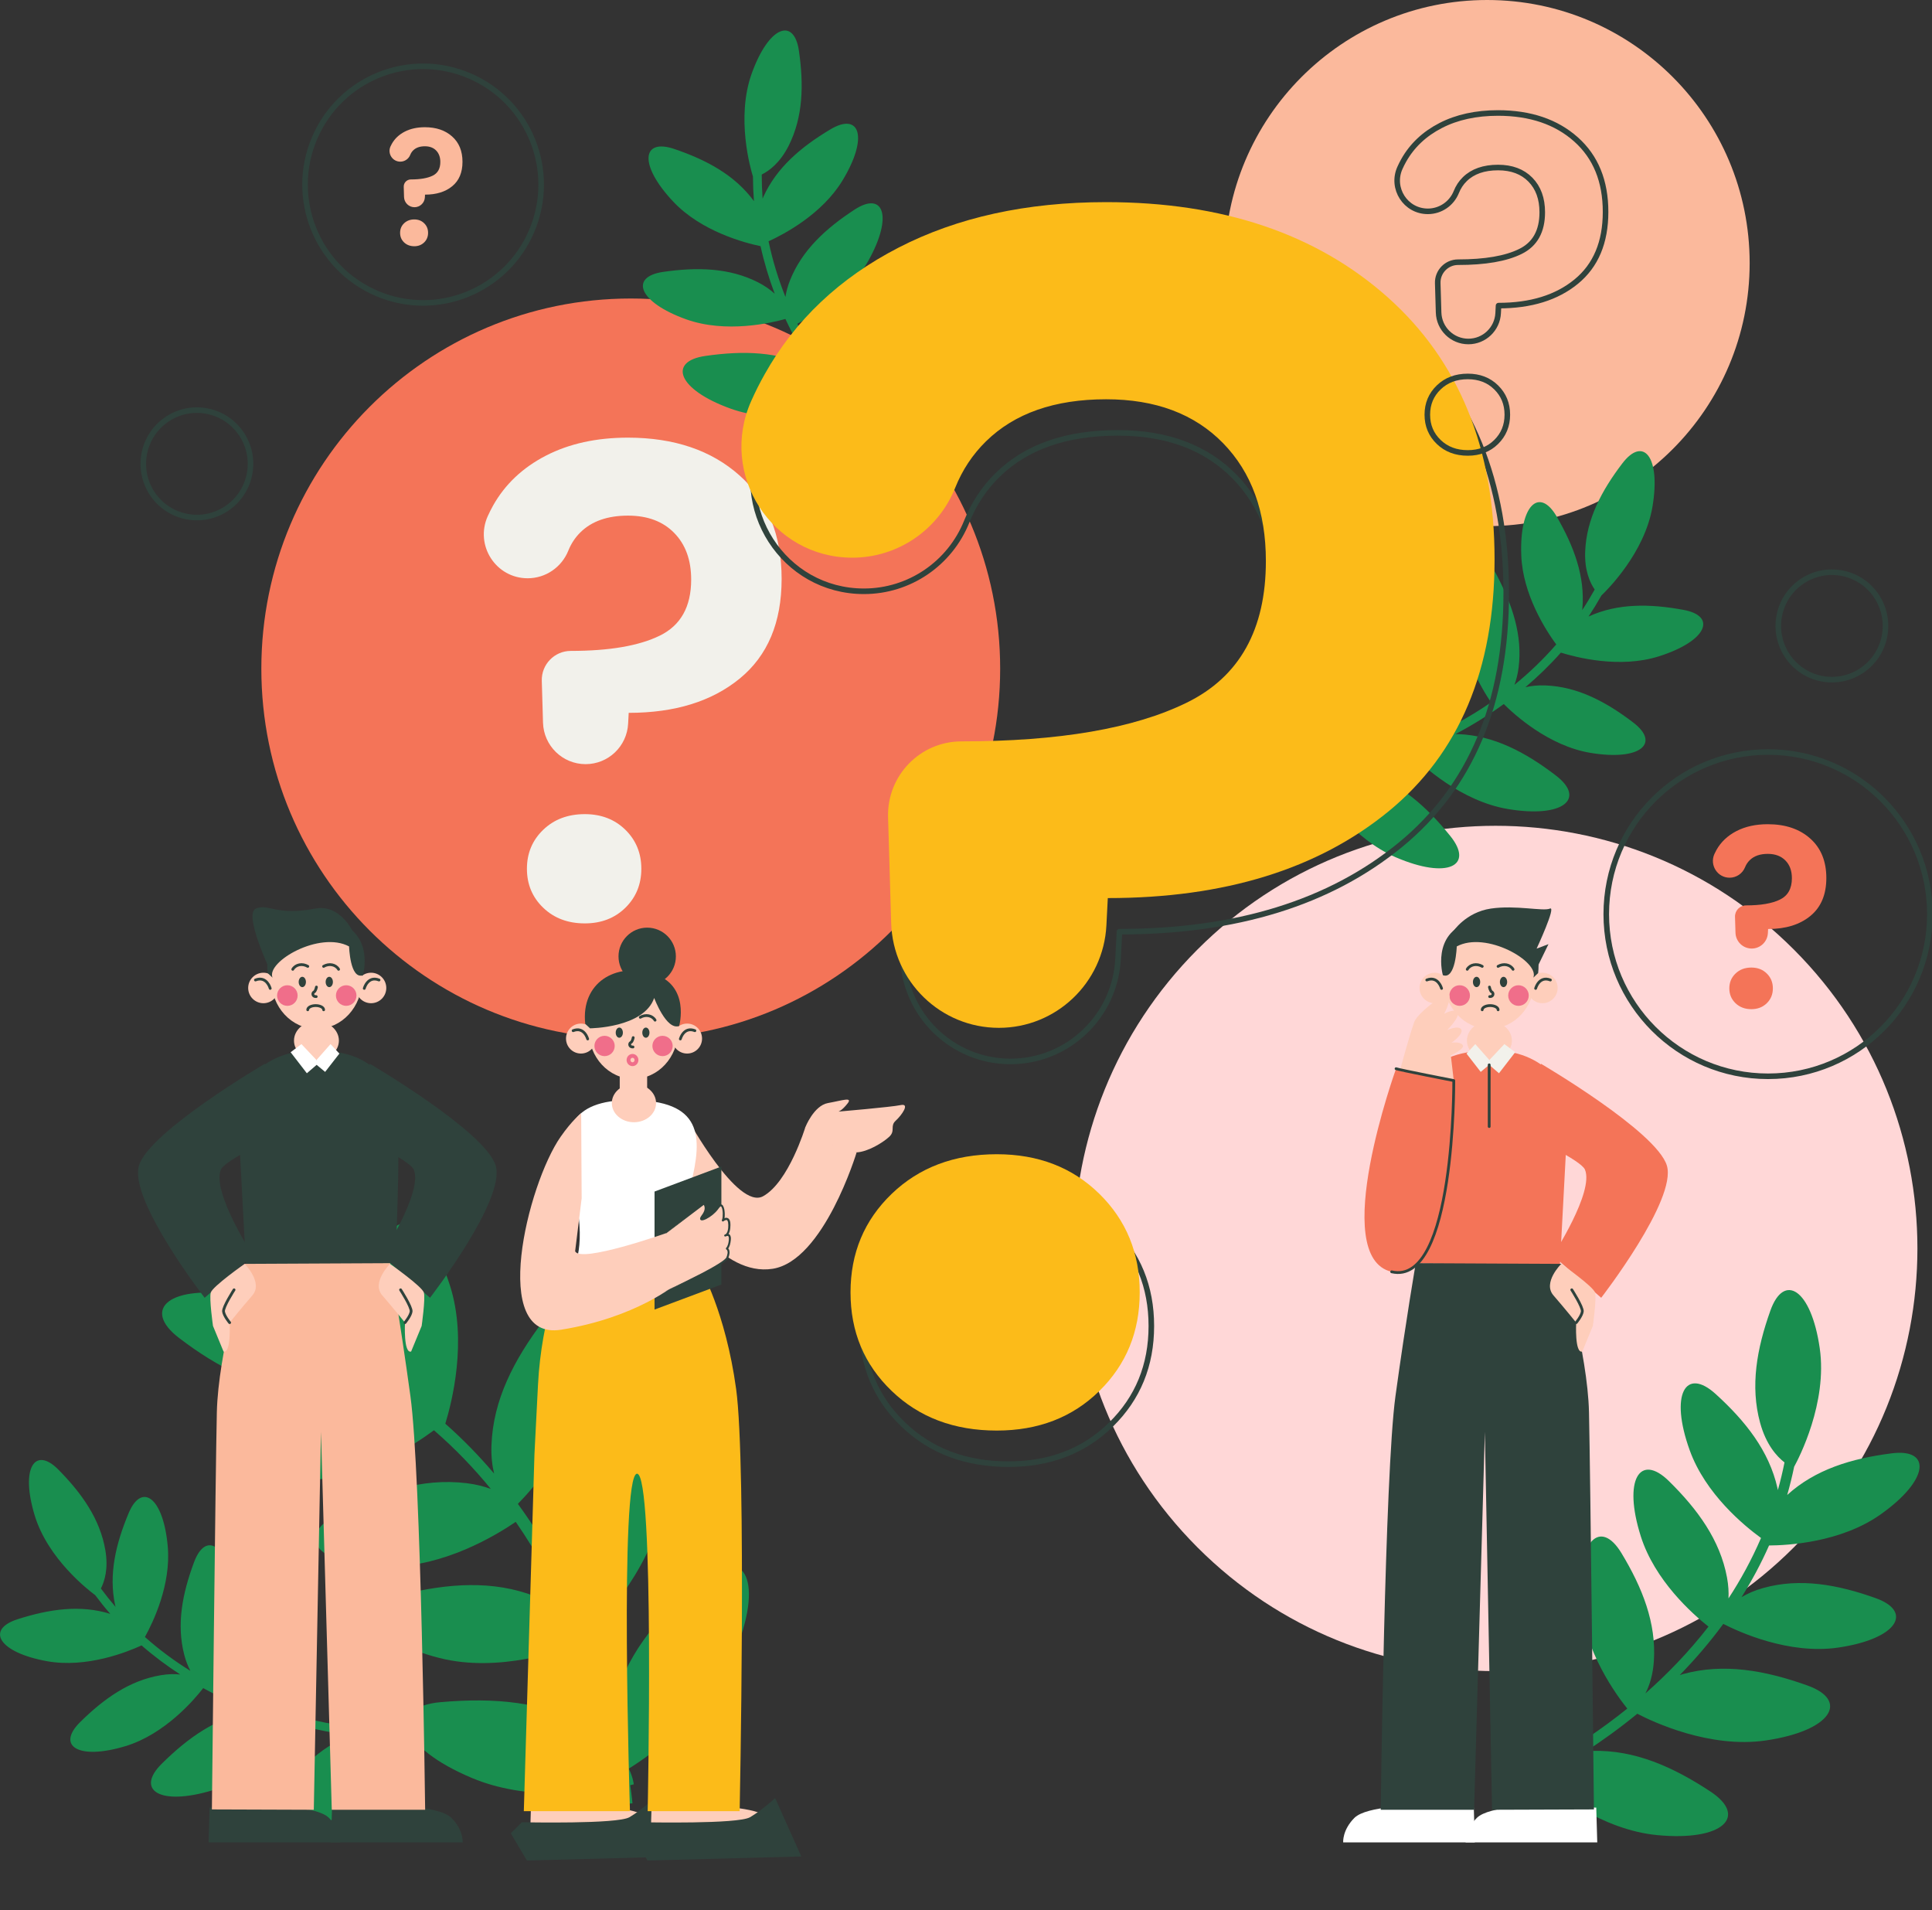 <svg width="347" height="343" viewBox="0 0 347 343" fill="none" xmlns="http://www.w3.org/2000/svg">
<rect x="0" y="0" width="347" height="343" fill="#333333" stroke="none"/>
<g clip-path="url(#clip0_362_13221)">
<path d="M113.287 186.549C149.931 186.549 179.636 156.788 179.636 120.076C179.636 83.364 149.931 53.603 113.287 53.603C76.644 53.603 46.939 83.364 46.939 120.076C46.939 156.788 76.644 186.549 113.287 186.549Z" fill="#F47458"/>
<path d="M267.099 94.478C293.139 94.478 314.25 73.328 314.25 47.239C314.25 21.15 293.139 0 267.099 0C241.058 0 219.948 21.15 219.948 47.239C219.948 73.328 241.058 94.478 267.099 94.478Z" fill="#FBB99C"/>
<path d="M322.194 277.849C351.778 248.21 351.778 200.155 322.194 170.516C292.61 140.876 244.645 140.876 215.061 170.516C185.477 200.155 185.477 248.21 215.061 277.849C244.645 307.489 292.61 307.489 322.194 277.849Z" fill="#FFD7D7"/>
<path d="M317.555 193.267C333.605 193.267 346.615 180.232 346.615 164.152C346.615 148.073 333.605 135.038 317.555 135.038C301.506 135.038 288.495 148.073 288.495 164.152C288.495 180.232 301.506 193.267 317.555 193.267Z" stroke="#2F423C" stroke-miterlimit="10" stroke-linecap="round" stroke-linejoin="round"/>
<path d="M95.484 41.505C100.09 30.72 95.098 18.236 84.333 13.622C73.568 9.007 61.107 14.009 56.501 24.794C51.895 35.579 56.888 48.063 67.653 52.678C78.417 57.292 90.878 52.29 95.484 41.505Z" stroke="#2F423C" stroke-miterlimit="10" stroke-linecap="round" stroke-linejoin="round"/>
<path d="M338.467 114.258C339.493 109.031 336.096 103.961 330.879 102.933C325.662 101.905 320.602 105.309 319.576 110.535C318.55 115.761 321.947 120.831 327.163 121.859C332.38 122.887 337.441 119.484 338.467 114.258Z" stroke="#2F423C" stroke-miterlimit="10" stroke-linecap="round" stroke-linejoin="round"/>
<path d="M44.783 85.288C45.884 80.078 42.561 74.959 37.36 73.855C32.159 72.751 27.049 76.081 25.948 81.292C24.846 86.503 28.169 91.622 33.371 92.725C38.572 93.829 43.681 90.499 44.783 85.288Z" stroke="#2F423C" stroke-miterlimit="10" stroke-linecap="round" stroke-linejoin="round"/>
<path d="M277.581 289.389C280.675 296.855 282.387 304.233 280.754 311.644C280.408 313.225 279.921 314.539 279.372 315.656C283.023 313.548 287.538 310.613 292.272 306.806C290.506 304.619 284.405 296.461 283.879 287.273C283.266 276.527 287.467 272.673 291.228 278.895C294.989 285.118 297.502 291.442 297.046 298.263C296.881 300.78 296.253 302.684 295.523 304.084C299.386 300.678 303.281 296.689 306.853 292.087C303.901 289.751 297.219 283.788 294.706 275.898C291.448 265.64 294.565 260.865 299.747 265.954C304.93 271.052 308.934 276.551 310.183 283.269C310.442 284.677 310.504 285.92 310.449 287.021C312.632 283.686 314.611 280.075 316.291 276.173C313.26 273.971 306.319 268.267 303.493 260.448C299.834 250.324 302.762 245.431 308.141 250.316C313.52 255.201 317.736 260.542 319.244 267.205C319.275 267.331 319.291 267.449 319.314 267.575C319.77 265.955 320.17 264.303 320.508 262.603C319.126 261.533 317.202 259.417 316.126 255.484C314.328 248.892 315.53 242.197 317.972 235.346C320.414 228.494 325.297 231.436 326.836 242.087C328.258 251.928 323.052 261.903 322.243 263.374C321.882 265.105 321.466 266.804 320.995 268.448C326.036 263.862 332.529 261.895 339.729 260.975C346.93 260.047 346.537 265.742 337.758 271.949C330.637 276.984 321.089 277.503 317.736 277.518C316.276 280.815 314.611 283.898 312.789 286.801C313.842 286.164 315.153 285.574 316.762 285.133C323.334 283.324 330.024 284.528 336.863 286.966C343.702 289.413 340.774 294.306 330.142 295.855C321.23 297.153 312.208 292.984 309.515 291.6C307.042 294.959 304.396 298.027 301.687 300.796C301.875 300.733 302.056 300.67 302.26 300.615C309.57 298.601 317.006 299.938 324.607 302.652C332.207 305.366 328.956 310.81 317.131 312.533C307.073 313.996 296.897 309.205 294.07 307.734C290.851 310.377 287.71 312.611 284.852 314.476C285.221 314.444 285.598 314.413 285.999 314.405C293.576 314.193 300.478 317.261 307.222 321.713C313.959 326.166 309.507 330.673 297.619 329.525C287.781 328.573 279.23 321.847 276.561 319.55C275.422 320.604 274.527 320.974 274.527 320.974C274.527 320.974 274.417 320.801 274.236 320.502C272.713 321.233 271.802 321.619 271.732 321.642L271.041 319.912C271.104 319.888 271.928 319.55 273.318 318.881C271.237 314.995 267.272 306.255 268.104 297.374C269.227 285.456 274.488 281.924 277.581 289.389Z" fill="#198E4F"/>
<path d="M79.1 305.657C88.68 304.808 97.662 305.492 105.491 310.007C107.163 310.967 108.482 311.998 109.55 313.012C108.459 308.096 106.747 301.905 104.117 295.155C101.007 296.39 89.559 300.418 78.951 297.728C66.537 294.581 63.663 288.421 72.073 286.36C80.482 284.307 88.554 283.709 96.131 286.659C98.927 287.753 100.858 289.145 102.193 290.475C99.712 284.85 96.579 278.989 92.629 273.278C88.923 275.803 79.76 281.286 69.906 281.318C57.099 281.357 52.789 276.102 60.428 272.02C68.061 267.937 75.74 265.349 83.804 266.332C85.492 266.536 86.929 266.914 88.154 267.362C85.146 263.681 81.762 260.133 77.938 256.829C74.358 259.488 65.391 265.364 55.513 265.781C42.722 266.324 38.208 261.242 45.675 256.861C53.142 252.479 60.711 249.592 68.814 250.253C68.964 250.268 69.105 250.284 69.254 250.3C67.582 249.206 65.846 248.152 64.04 247.161C62.329 248.349 59.243 249.788 54.398 249.608C46.279 249.301 39.103 245.533 32.209 240.293C25.307 235.054 30.395 230.547 43.029 232.608C54.697 234.512 64.158 244.006 65.54 245.454C67.377 246.484 69.152 247.562 70.856 248.687C67.456 241.308 67.55 233.206 69.073 224.678C70.597 216.143 76.918 218.629 80.82 230.854C83.984 240.765 81.158 251.826 79.98 255.649C83.199 258.489 86.104 261.494 88.743 264.601C88.397 263.17 88.193 261.478 88.272 259.48C88.57 251.346 92.331 244.156 97.545 237.241C102.766 230.326 107.273 235.416 105.224 248.074C103.504 258.686 95.55 267.473 93.014 270.045C95.943 274.065 98.479 278.179 100.646 282.254C100.646 282.018 100.638 281.79 100.646 281.538C100.976 272.492 105.153 264.507 110.956 256.813C116.758 249.128 121.768 254.784 119.491 268.857C117.551 280.83 108.474 290.711 105.797 293.409C107.642 298.019 109.055 302.393 110.147 306.318C110.241 305.885 110.351 305.445 110.477 304.988C112.95 296.28 118.902 289.515 126.361 283.434C133.82 277.353 137.346 284.04 131.795 297.169C127.201 308.033 116.499 315.372 112.942 317.583C113.727 319.259 113.829 320.407 113.829 320.407C113.829 320.407 113.594 320.47 113.193 320.564C113.484 322.555 113.586 323.743 113.594 323.821L111.38 323.986C111.372 323.908 111.285 322.846 111.026 321.021C105.875 321.996 94.537 323.388 84.762 319.266C71.649 313.768 69.521 306.515 79.1 305.657Z" fill="#198E4F"/>
<path d="M59.667 290.31C59.957 296.996 61.245 303.124 65.061 308.104C65.878 309.166 66.702 309.984 67.495 310.629C64.017 310.33 59.612 309.709 54.736 308.513C55.301 306.255 57.021 297.995 54.21 290.923C50.912 282.647 46.421 281.231 45.777 287.218C45.133 293.204 45.463 298.829 48.179 303.777C49.184 305.61 50.323 306.814 51.352 307.608C47.261 306.412 42.95 304.784 38.671 302.581C40.069 299.797 42.997 292.976 42.118 286.18C40.979 277.345 36.975 274.859 34.863 280.492C32.758 286.132 31.675 291.655 33.088 297.13C33.386 298.278 33.771 299.23 34.195 300.033C31.392 298.294 28.644 296.28 26.029 293.952C27.529 291.238 30.748 284.528 30.128 277.676C29.335 268.802 25.433 266.159 23.108 271.705C20.784 277.259 19.489 282.734 20.682 288.256C20.706 288.359 20.729 288.453 20.761 288.555C19.858 287.501 18.978 286.4 18.122 285.243C18.782 283.953 19.489 281.696 18.923 278.368C17.973 272.798 14.73 268.196 10.506 263.917C6.282 259.638 3.643 263.555 6.219 272.083C8.59 279.957 15.979 285.613 17.094 286.431C17.965 287.603 18.868 288.728 19.803 289.798C14.424 288.13 8.865 288.933 3.149 290.766C-2.575 292.599 -0.29 296.729 8.464 298.302C15.563 299.576 22.904 296.626 25.425 295.462C27.67 297.421 30.002 299.152 32.374 300.686C31.361 300.575 30.175 300.591 28.809 300.827C23.25 301.779 18.656 305.02 14.377 309.252C10.105 313.485 14.008 316.128 22.519 313.555C29.657 311.4 34.965 305.114 36.496 303.132C39.527 304.784 42.581 306.161 45.581 307.278C45.416 307.301 45.259 307.317 45.094 307.341C38.914 308.395 33.803 312.006 29.052 316.71C24.302 321.414 28.644 324.348 38.105 321.493C46.154 319.062 52.113 311.903 53.715 309.811C57.052 310.66 60.185 311.235 62.98 311.628C62.69 311.738 62.399 311.848 62.093 311.974C56.338 314.468 52.231 319.196 48.737 324.891C45.243 330.594 50.15 332.412 58.67 327.385C65.713 323.223 69.772 315.184 70.974 312.525C72.191 312.918 72.992 312.879 72.992 312.879C72.992 312.879 73.015 312.714 73.046 312.423C74.444 312.438 75.261 312.407 75.324 312.399L75.237 310.857C75.182 310.857 74.444 310.896 73.172 310.881C73.376 307.238 73.29 299.293 69.568 292.929C64.559 284.425 59.376 283.623 59.667 290.31Z" fill="#198E4F"/>
<path d="M167.953 60.833C164.129 66.512 161.467 72.349 161.585 78.776C161.608 80.145 161.789 81.325 162.056 82.34C159.378 79.972 156.12 76.778 152.83 72.813C154.667 71.295 161.106 65.545 163.084 58.008C165.401 49.19 162.558 45.28 158.389 49.811C154.22 54.35 151.071 59.173 150.309 64.915C150.027 67.031 150.231 68.723 150.592 70.005C147.954 66.528 145.386 62.555 143.203 58.134C146.046 56.695 152.602 52.864 156.01 46.736C160.438 38.767 158.656 34.275 153.497 37.634C148.339 40.993 144.091 44.887 141.924 50.252C141.468 51.377 141.209 52.4 141.068 53.32C139.819 50.181 138.775 46.846 138.037 43.329C140.918 42.008 147.648 38.444 151.307 32.426C156.041 24.638 154.439 20.076 149.147 23.23C143.863 26.385 139.466 30.106 137.087 35.384C137.04 35.486 137.008 35.581 136.969 35.675C136.867 34.259 136.812 32.812 136.812 31.341C138.139 30.68 140.094 29.256 141.649 26.172C144.248 21.004 144.373 15.238 143.494 9.141C142.614 3.044 138.068 4.657 134.998 13.247C132.171 21.177 134.81 30.342 135.234 31.695C135.242 33.197 135.304 34.668 135.414 36.116C131.999 31.459 126.934 28.729 121.116 26.754C115.29 24.772 114.662 29.563 120.912 36.202C125.976 41.583 133.82 43.628 136.6 44.203C137.259 47.184 138.123 50.032 139.144 52.746C138.374 52.038 137.393 51.33 136.129 50.685C130.97 48.073 125.215 47.947 119.129 48.82C113.036 49.693 114.646 54.256 123.22 57.332C130.405 59.912 138.594 57.969 141.068 57.277C142.56 60.486 144.24 63.476 146.03 66.229C145.881 66.15 145.74 66.064 145.583 65.985C139.851 63.082 133.451 62.941 126.683 63.916C119.915 64.892 121.705 69.958 131.229 73.38C139.332 76.29 148.59 74.025 151.181 73.285C153.411 76.023 155.641 78.407 157.706 80.436C157.4 80.35 157.093 80.263 156.764 80.184C150.506 78.729 144.256 80.114 137.911 82.678C131.567 85.235 134.511 89.734 144.57 90.789C152.9 91.662 161.129 87.516 163.728 86.053C164.498 87.115 165.173 87.579 165.173 87.579C165.173 87.579 165.291 87.453 165.495 87.241C166.634 88.106 167.332 88.578 167.379 88.61L168.243 87.288C168.196 87.257 167.568 86.832 166.524 86.045C168.903 83.166 173.661 76.582 174.462 69.069C175.545 58.968 171.777 55.153 167.953 60.833Z" fill="#198E4F"/>
<path d="M244.854 116.386C245.428 123.215 244.917 129.602 241.69 135.172C240.999 136.36 240.269 137.296 239.546 138.059C243.033 137.296 247.438 136.1 252.235 134.244C251.371 132.025 248.545 123.86 250.484 116.316C252.753 107.481 257.135 105.46 258.572 111.454C260.001 117.448 260.409 123.199 258.289 128.587C257.504 130.578 256.507 131.947 255.564 132.891C259.561 131.144 263.73 128.926 267.798 126.133C266.015 123.482 262.152 116.945 262.16 109.928C262.168 100.81 265.913 97.758 268.787 103.202C271.661 108.653 273.475 114.129 272.752 119.871C272.603 121.075 272.328 122.09 272.006 122.971C274.629 120.839 277.149 118.44 279.513 115.726C277.636 113.169 273.498 106.766 273.231 99.733C272.886 90.615 276.505 87.421 279.591 92.755C282.677 98.089 284.703 103.485 284.208 109.251C284.2 109.361 284.185 109.456 284.169 109.566C284.954 108.378 285.7 107.143 286.415 105.861C285.574 104.642 284.562 102.431 284.711 98.985C284.954 93.204 287.647 88.106 291.385 83.205C295.122 78.304 298.302 81.939 296.803 90.938C295.421 99.245 288.652 105.955 287.624 106.931C286.886 108.237 286.116 109.495 285.315 110.707C290.56 108.307 296.316 108.402 302.354 109.511C308.408 110.62 306.618 115.112 297.941 117.857C290.898 120.084 283.062 118.038 280.345 117.189C278.319 119.47 276.176 121.531 273.969 123.403C274.982 123.16 276.191 123.026 277.605 123.081C283.376 123.317 288.464 126.015 293.356 129.752C298.247 133.488 294.628 136.682 285.645 135.188C278.115 133.937 271.904 128.241 270.09 126.424C267.232 128.501 264.304 130.295 261.406 131.821C261.579 131.821 261.736 131.821 261.917 131.821C268.332 132.08 273.993 135.085 279.426 139.239C284.868 143.392 280.84 146.948 270.852 145.28C262.356 143.864 255.376 137.367 253.476 135.455C250.194 136.753 247.092 137.752 244.297 138.515C244.603 138.586 244.917 138.657 245.239 138.751C251.411 140.537 256.193 144.801 260.488 150.126C264.783 155.46 260.024 157.946 250.728 153.957C243.033 150.653 237.858 143.015 236.304 140.466C235.118 141.025 234.294 141.095 234.294 141.095C234.294 141.095 234.246 140.93 234.184 140.639C232.77 140.836 231.93 140.907 231.867 140.914L231.757 139.333C231.812 139.325 232.566 139.27 233.862 139.089C233.186 135.416 232.228 127.337 235.189 120.39C239.122 111.053 244.273 109.558 244.854 116.386Z" fill="#198E4F"/>
<path d="M267.468 191.213C268.85 191.213 269.965 190.089 269.965 188.712V184.33C269.965 182.946 268.85 181.829 267.468 181.829C266.086 181.829 264.971 182.954 264.971 184.33V188.712C264.971 190.096 266.094 191.213 267.468 191.213Z" fill="#FECEBB"/>
<path d="M267.468 184.755C271.965 184.755 275.611 180.814 275.611 175.952C275.611 171.091 271.965 167.149 267.468 167.149C262.971 167.149 259.326 171.091 259.326 175.952C259.326 180.814 262.971 184.755 267.468 184.755Z" fill="#FECEBB"/>
<path d="M279.764 177.408C279.764 178.918 278.539 180.145 277.032 180.145C275.524 180.145 274.299 178.918 274.299 177.408C274.299 175.897 275.524 174.67 277.032 174.67C278.539 174.678 279.764 175.897 279.764 177.408Z" fill="#FECEBB"/>
<path d="M275.807 177.486C275.807 177.486 276.427 175.181 278.461 175.976" stroke="#2F423C" stroke-width="0.5" stroke-miterlimit="10" stroke-linecap="round" stroke-linejoin="round"/>
<path d="M254.96 177.408C254.96 178.918 256.185 180.145 257.692 180.145C259.2 180.145 260.425 178.918 260.425 177.408C260.425 175.897 259.2 174.67 257.692 174.67C256.185 174.678 254.96 175.897 254.96 177.408Z" fill="#FECEBB"/>
<path d="M258.917 177.486C258.917 177.486 258.297 175.181 256.263 175.976" stroke="#2F423C" stroke-width="0.5" stroke-miterlimit="10" stroke-linecap="round" stroke-linejoin="round"/>
<path d="M270.884 178.768C270.884 179.791 271.708 180.617 272.729 180.617C273.75 180.617 274.574 179.791 274.574 178.768C274.574 177.745 273.75 176.919 272.729 176.919C271.716 176.912 270.884 177.745 270.884 178.768Z" fill="#F06E8A"/>
<path d="M260.323 178.768C260.323 179.791 261.147 180.617 262.168 180.617C263.189 180.617 264.013 179.791 264.013 178.768C264.013 177.745 263.189 176.919 262.168 176.919C261.147 176.912 260.323 177.745 260.323 178.768Z" fill="#F06E8A"/>
<path d="M267.515 177.242C267.515 177.242 267.641 177.974 267.963 178.139C268.285 178.304 268.245 179.004 267.554 178.957" stroke="#2F423C" stroke-width="0.5" stroke-miterlimit="10" stroke-linecap="round" stroke-linejoin="round"/>
<path d="M271.755 174.056C271.245 173.191 270.044 172.955 269.062 173.529" stroke="#2F423C" stroke-width="0.5" stroke-miterlimit="10" stroke-linecap="round" stroke-linejoin="round"/>
<path d="M263.526 174.056C264.037 173.191 265.238 172.955 266.22 173.529" stroke="#2F423C" stroke-width="0.5" stroke-miterlimit="10" stroke-linecap="round" stroke-linejoin="round"/>
<path d="M276.262 174.733L275.399 175.551C276.561 172.68 266.911 167.11 261.642 169.95C261.642 169.95 261.469 175.984 259.145 175.111C259.145 175.111 257.033 167.677 263.911 165.561C270.79 163.437 277.071 167.291 276.262 174.733Z" fill="#2F423C"/>
<path d="M268.018 188.625C279.026 188.625 281.743 197.586 281.743 197.586L280.165 227.313L253.295 226.826C253.295 226.826 252.911 216.528 252.809 210.628C252.565 195.957 254.827 188.625 268.018 188.625Z" fill="#F47458"/>
<path d="M286.698 324.592L286.878 330.838H263.236C263.236 330.838 263.055 328.635 265.254 326.433C267.452 324.23 276.435 324.23 276.435 324.23L286.698 324.592Z" fill="white"/>
<path d="M264.704 324.592L264.885 330.838H241.243C241.243 330.838 241.062 328.635 243.261 326.433C245.459 324.23 254.442 324.23 254.442 324.23L264.704 324.592Z" fill="white"/>
<path d="M280.408 226.952C280.408 226.952 285.151 242.952 285.394 253.588C285.638 264.224 286.281 324.914 286.281 324.914L267.979 324.977L266.691 257.104L264.759 324.977H247.988C247.988 324.977 248.702 264.766 250.634 250.701C252.573 236.635 254.285 226.826 254.285 226.826L280.408 226.952Z" fill="#2F423C"/>
<path d="M263.471 186.863C263.471 188.791 265.277 190.348 267.507 190.348C269.737 190.348 271.543 188.783 271.543 186.863C271.543 184.936 269.737 183.378 267.507 183.378C265.277 183.371 263.471 184.936 263.471 186.863Z" fill="#FECEBB"/>
<path d="M269.392 176.33C269.392 176.841 269.682 177.258 270.044 177.258C270.405 177.258 270.695 176.841 270.695 176.33C270.695 175.819 270.405 175.402 270.044 175.402C269.69 175.402 269.392 175.819 269.392 176.33Z" fill="#2F423C"/>
<path d="M264.547 176.33C264.547 176.841 264.838 177.258 265.199 177.258C265.56 177.258 265.851 176.841 265.851 176.33C265.851 175.819 265.56 175.402 265.199 175.402C264.838 175.402 264.547 175.819 264.547 176.33Z" fill="#2F423C"/>
<path d="M269.07 181.326C269.07 180.909 268.434 180.57 267.641 180.57C266.856 180.57 266.212 180.909 266.212 181.326" stroke="#2F423C" stroke-width="0.5" stroke-miterlimit="10" stroke-linecap="round" stroke-linejoin="round"/>
<path d="M276.765 191.017C276.765 191.017 297.517 203.163 299.378 209.291C301.239 215.419 287.585 233.04 287.585 233.04L278.908 225.449C278.908 225.449 286.368 214.003 284.664 210.015C283.933 208.308 274.919 204.154 274.919 204.154L276.765 191.017Z" fill="#F47458"/>
<path d="M250.743 191.906C251.544 192.173 261.108 194.038 261.108 194.038C261.108 194.038 261.375 231.042 249.95 228.375C238.526 225.716 250.743 191.906 250.743 191.906Z" fill="#F47458"/>
<path d="M254.065 183.387C254.732 181.79 260.056 177.738 260.315 178.761C260.574 179.791 259.381 182.049 259.381 182.049C259.381 182.049 261.241 180.987 261.775 181.782C262.309 182.584 259.915 184.976 259.915 184.976C259.915 184.976 261.909 184.047 262.435 184.842C262.969 185.644 260.708 187.241 260.708 187.241C260.708 187.241 262.168 186.974 262.702 187.642C263.236 188.311 260.574 189.507 260.574 189.507L261.108 194.03L251.411 192.299C251.411 192.307 253.405 184.983 254.065 183.387Z" fill="#FECEBB"/>
<path d="M250.743 191.906C251.544 192.173 261.108 194.038 261.108 194.038C261.108 194.038 261.375 231.042 249.95 228.375" stroke="#2F423C" stroke-width="0.5" stroke-miterlimit="10" stroke-linecap="round" stroke-linejoin="round"/>
<path d="M263.393 189.192L264.971 187.485L267.499 190.348L270.2 187.485L272.14 188.948L269.227 192.724L267.468 191.214L265.945 192.48L263.393 189.192Z" fill="#F2F1EB"/>
<path d="M260.975 167.283C260.975 167.283 263.236 163.822 267.751 163.153C272.266 162.485 277.181 163.688 278.382 163.153C279.576 162.619 275.987 170.344 275.987 170.344L278.115 169.541L275.721 174.466C275.721 174.466 273.459 168.345 269.345 168.613C265.23 168.88 260.975 167.283 260.975 167.283Z" fill="#2F423C"/>
<path d="M280.408 226.952C280.408 226.952 277.016 230.311 279.01 232.608C281.005 234.905 283.093 237.501 283.093 237.501C283.093 237.501 282.795 243.094 284.193 242.693L286.085 238.099C286.085 238.099 286.784 233.206 286.485 232.112C286.187 231.019 280.408 226.952 280.408 226.952Z" fill="#FECEBB"/>
<path d="M282.3 231.609C282.3 231.609 284.295 234.7 284.193 235.503C284.091 236.305 283.093 237.501 283.093 237.501" stroke="#2F423C" stroke-width="0.5" stroke-miterlimit="10" stroke-linecap="round" stroke-linejoin="round"/>
<path d="M267.468 191.214V202.29" stroke="#2F423C" stroke-width="0.5" stroke-miterlimit="10" stroke-linecap="round" stroke-linejoin="round"/>
<path d="M56.872 191.213C55.49 191.213 54.375 190.089 54.375 188.712V184.33C54.375 182.946 55.498 181.829 56.872 181.829C58.254 181.829 59.369 182.954 59.369 184.33V188.712C59.369 190.096 58.254 191.213 56.872 191.213Z" fill="#FECEBB"/>
<path d="M56.871 184.755C61.368 184.755 65.014 180.814 65.014 175.952C65.014 171.091 61.368 167.149 56.871 167.149C52.374 167.149 48.729 171.091 48.729 175.952C48.729 180.814 52.374 184.755 56.871 184.755Z" fill="#FECEBB"/>
<path d="M44.575 177.408C44.575 178.918 45.8 180.145 47.308 180.145C48.816 180.145 50.04 178.918 50.04 177.408C50.04 175.897 48.816 174.67 47.308 174.67C45.8 174.678 44.575 175.897 44.575 177.408Z" fill="#FECEBB"/>
<path d="M48.533 177.486C48.533 177.486 47.913 175.181 45.879 175.976" stroke="#2F423C" stroke-width="0.5" stroke-miterlimit="10" stroke-linecap="round" stroke-linejoin="round"/>
<path d="M69.38 177.408C69.38 178.918 68.155 180.145 66.647 180.145C65.14 180.145 63.915 178.918 63.915 177.408C63.915 175.897 65.14 174.67 66.647 174.67C68.155 174.67 69.38 175.897 69.38 177.408Z" fill="#FECEBB"/>
<path d="M65.422 177.486C65.422 177.486 66.043 175.181 68.076 175.976" stroke="#2F423C" stroke-width="0.5" stroke-miterlimit="10" stroke-linecap="round" stroke-linejoin="round"/>
<path d="M53.456 178.768C53.456 179.791 52.632 180.617 51.611 180.617C50.59 180.617 49.766 179.791 49.766 178.768C49.766 177.745 50.59 176.919 51.611 176.919C52.632 176.912 53.456 177.745 53.456 178.768Z" fill="#F06E8A"/>
<path d="M64.025 178.768C64.025 179.791 63.2 180.617 62.179 180.617C61.159 180.617 60.334 179.791 60.334 178.768C60.334 177.745 61.159 176.919 62.179 176.919C63.192 176.912 64.025 177.745 64.025 178.768Z" fill="#F06E8A"/>
<path d="M56.832 177.242C56.832 177.242 56.707 177.974 56.385 178.139C56.063 178.304 56.102 179.004 56.793 178.957" stroke="#2F423C" stroke-width="0.5" stroke-miterlimit="10" stroke-linecap="round" stroke-linejoin="round"/>
<path d="M52.584 174.056C53.095 173.191 54.296 172.955 55.278 173.529" stroke="#2F423C" stroke-width="0.5" stroke-miterlimit="10" stroke-linecap="round" stroke-linejoin="round"/>
<path d="M60.813 174.056C60.303 173.191 59.102 172.955 58.12 173.529" stroke="#2F423C" stroke-width="0.5" stroke-miterlimit="10" stroke-linecap="round" stroke-linejoin="round"/>
<path d="M48.077 174.733L48.941 175.551C47.779 172.68 57.429 167.11 62.698 169.95C62.698 169.95 62.87 175.984 65.195 175.111C65.195 175.111 67.307 167.677 60.428 165.561C53.55 163.437 47.269 167.291 48.077 174.733Z" fill="#2F423C"/>
<path d="M56.322 188.625C45.314 188.625 42.597 197.586 42.597 197.586L44.175 227.313L71.044 226.826C71.044 226.826 71.429 216.528 71.531 210.628C71.775 195.957 69.513 188.625 56.322 188.625Z" fill="#2F423C"/>
<path d="M37.642 324.592L37.462 330.838H61.104C61.104 330.838 61.284 328.635 59.086 326.433C56.887 324.23 47.905 324.23 47.905 324.23L37.642 324.592Z" fill="#2F423C"/>
<path d="M59.635 324.592L59.455 330.838H83.097C83.097 330.838 83.278 328.635 81.079 326.433C78.88 324.23 69.898 324.23 69.898 324.23L59.635 324.592Z" fill="#2F423C"/>
<path d="M43.932 226.952C43.932 226.952 39.189 242.952 38.946 253.588C38.702 264.224 38.058 324.914 38.058 324.914L56.361 324.977L57.649 257.104L59.588 324.977H76.36C76.36 324.977 75.645 264.766 73.714 250.701C71.782 236.635 70.063 226.826 70.063 226.826L43.932 226.952Z" fill="#FBB99C"/>
<path d="M60.868 186.863C60.868 188.791 59.062 190.348 56.833 190.348C54.602 190.348 52.804 188.783 52.804 186.863C52.804 184.936 54.61 183.378 56.833 183.378C59.07 183.371 60.868 184.936 60.868 186.863Z" fill="#FECEBB"/>
<path d="M54.948 176.33C54.948 176.841 54.657 177.258 54.296 177.258C53.935 177.258 53.645 176.841 53.645 176.33C53.645 175.819 53.935 175.402 54.296 175.402C54.657 175.402 54.948 175.819 54.948 176.33Z" fill="#2F423C"/>
<path d="M59.792 176.33C59.792 176.841 59.502 177.258 59.141 177.258C58.779 177.258 58.489 176.841 58.489 176.33C58.489 175.819 58.779 175.402 59.141 175.402C59.502 175.402 59.792 175.819 59.792 176.33Z" fill="#2F423C"/>
<path d="M55.27 181.326C55.27 180.909 55.906 180.57 56.699 180.57C57.484 180.57 58.128 180.909 58.128 181.326" stroke="#2F423C" stroke-width="0.5" stroke-miterlimit="10" stroke-linecap="round" stroke-linejoin="round"/>
<path d="M47.575 191.017C47.575 191.017 26.822 203.163 24.961 209.291C23.101 215.419 36.755 233.04 36.755 233.04L45.431 225.449C45.431 225.449 37.972 214.003 39.676 210.015C40.406 208.308 49.42 204.154 49.42 204.154L47.575 191.017Z" fill="#2F423C"/>
<path d="M60.955 189.192L59.368 187.485L56.84 190.348L54.139 187.485L52.2 188.948L55.113 192.724L56.872 191.214L58.395 192.48L60.955 189.192Z" fill="white"/>
<path d="M63.365 167.283C63.365 167.283 61.072 162.288 56.589 163.154C49.554 164.514 48.25 162.186 45.958 163.154C43.665 164.121 48.611 174.466 48.611 174.466C48.611 174.466 50.873 168.345 54.987 168.613C59.117 168.88 63.365 167.283 63.365 167.283Z" fill="#2F423C"/>
<path d="M43.931 226.952C43.931 226.952 47.324 230.311 45.329 232.608C43.335 234.905 41.246 237.501 41.246 237.501C41.246 237.501 41.545 243.094 40.147 242.693L38.255 238.099C38.255 238.099 37.556 233.206 37.854 232.112C38.16 231.011 43.931 226.952 43.931 226.952Z" fill="#FECEBB"/>
<path d="M42.039 231.609C42.039 231.609 40.045 234.7 40.147 235.503C40.249 236.305 41.246 237.501 41.246 237.501" stroke="#2F423C" stroke-width="0.5" stroke-miterlimit="10" stroke-linecap="round" stroke-linejoin="round"/>
<path d="M66.412 191.017C66.412 191.017 87.164 203.163 89.025 209.291C90.886 215.411 77.232 233.04 77.232 233.04L68.555 225.449C68.555 225.449 76.014 214.003 74.311 210.015C73.58 208.308 64.566 204.154 64.566 204.154L66.412 191.017Z" fill="#2F423C"/>
<path d="M70.055 226.952C70.055 226.952 66.663 230.311 68.657 232.608C70.652 234.905 72.74 237.501 72.74 237.501C72.74 237.501 72.442 243.094 73.84 242.693L75.732 238.099C75.732 238.099 76.431 233.206 76.132 232.112C75.834 231.019 70.055 226.952 70.055 226.952Z" fill="#FECEBB"/>
<path d="M71.947 231.609C71.947 231.609 73.942 234.7 73.84 235.503C73.737 236.305 72.74 237.501 72.74 237.501" stroke="#2F423C" stroke-width="0.5" stroke-miterlimit="10" stroke-linecap="round" stroke-linejoin="round"/>
<path d="M123.424 200.788C123.424 200.788 132.454 217.339 137.055 214.806C141.657 212.273 144.64 202.416 144.64 202.416L153.851 206.939C153.851 206.939 147.985 226.386 138.775 227.833C129.565 229.28 122.349 216.529 122.349 216.529L123.424 200.788Z" fill="#FECEBB"/>
<path d="M113.225 197.539C102.381 197.539 100.23 202.967 102.931 213.272C105.64 223.585 102.931 227.919 102.931 227.919H124.06C124.06 227.919 122.938 217.221 124.06 212.729C126.228 204.044 126.228 197.539 113.225 197.539Z" fill="white"/>
<path d="M95.354 324.687L95.173 330.838H118.462C118.462 330.838 118.643 328.667 116.476 326.496C114.308 324.325 105.467 324.325 105.467 324.325L95.354 324.687Z" fill="#FECEBB"/>
<path d="M93.728 327.22C94.27 327.22 110.877 327.582 113.044 326.315C115.211 325.049 117.559 322.877 117.559 322.877L122.255 333.364L94.632 334.087L91.742 329.202L93.728 327.22Z" fill="#2F423C"/>
<path d="M117.017 324.687L116.837 330.838H140.125C140.125 330.838 140.306 328.667 138.139 326.496C135.972 324.325 127.131 324.325 127.131 324.325L117.017 324.687Z" fill="#FECEBB"/>
<path d="M115.392 327.22C115.934 327.22 132.54 327.582 134.708 326.315C136.875 325.049 139.222 322.877 139.222 322.877L143.918 333.364L116.295 334.087L113.405 329.202L115.392 327.22Z" fill="#2F423C"/>
<path d="M101.078 227.919C101.078 227.919 97.262 236.227 96.626 248.695C95.99 261.164 95.99 261.164 95.99 261.164L94.082 325.229H113.146C113.146 325.229 111.238 264.633 114.418 264.633C117.598 264.633 116.326 325.229 116.326 325.229H132.847C132.847 325.229 134.119 263.248 132.211 249.395C130.303 235.542 125.859 227.927 125.859 227.927H101.078V227.919Z" fill="#FCBB19"/>
<path d="M129.565 230.665L117.559 235.157V213.964L129.565 209.472V230.665Z" fill="#2F423C"/>
<path d="M103.3 224.663C104.109 226.92 119.726 221.406 119.726 221.406L121.351 230.633C121.351 230.633 114.308 236.604 100.772 238.775C87.855 240.844 94.71 212.721 100.685 204.139C102.758 201.157 104.329 199.946 104.383 199.891L104.47 215.175L103.3 224.663Z" fill="#FECEBB"/>
<path d="M119.726 221.414L126.408 216.167C126.408 216.167 127.217 216.891 126.141 218.338C125.058 219.786 127.853 218.519 128.937 216.891C130.02 215.262 130.201 218.519 129.839 219.148C129.839 219.148 131.009 218.157 131.009 219.959C131.009 221.768 130.287 221.855 130.287 221.855C130.287 221.855 131.19 221.312 131.096 222.578C131.009 223.845 130.554 224.207 130.554 224.207C130.554 224.207 131.182 224.474 130.64 225.835C130.099 227.188 119.357 231.892 119.357 231.892C119.357 231.892 119.098 223.215 119.726 221.414Z" fill="#FECEBB"/>
<path d="M119.726 221.414C121.917 219.62 124.108 217.827 126.322 216.064L126.33 216.057C126.377 216.017 126.447 216.025 126.495 216.064C126.864 216.442 126.895 216.985 126.769 217.433C126.652 217.882 126.361 218.283 126.133 218.613C126.086 218.692 126.039 218.802 126.047 218.826C126.055 218.834 126.023 218.786 126.031 218.802C126.039 218.81 126.078 218.81 126.118 218.802C126.29 218.778 126.495 218.692 126.675 218.598C127.052 218.409 127.405 218.165 127.735 217.897C128.065 217.63 128.371 217.331 128.622 217.001C128.748 216.843 128.858 216.647 129.039 216.466L129.188 216.34C129.258 216.308 129.345 216.277 129.423 216.261C129.628 216.261 129.777 216.379 129.847 216.497C130.122 216.961 130.13 217.41 130.169 217.858C130.169 218.314 130.201 218.739 129.989 219.243L129.698 218.999C129.863 218.873 130.02 218.771 130.232 218.708C130.428 218.637 130.742 218.676 130.907 218.873C131.214 219.258 131.174 219.644 131.19 220.006C131.19 220.368 131.159 220.729 131.057 221.091C131.009 221.272 130.939 221.453 130.829 221.626C130.711 221.791 130.593 221.964 130.295 222.035C130.193 222.059 130.099 221.996 130.075 221.902C130.052 221.815 130.099 221.736 130.169 221.697L130.177 221.689C130.326 221.61 130.468 221.555 130.656 221.548C130.837 221.532 131.064 221.65 131.151 221.823C131.316 222.153 131.276 222.452 131.253 222.728C131.221 223.003 131.174 223.278 131.096 223.554C131.002 223.829 130.915 224.088 130.656 224.34L130.617 224.041C131.033 224.293 131.041 224.71 131.025 225.032C130.986 225.371 130.907 225.662 130.75 225.976C130.326 226.559 129.785 226.826 129.266 227.164C128.214 227.794 127.123 228.352 126.031 228.895C123.841 229.981 121.603 230.948 119.357 231.9C121.571 230.877 123.754 229.792 125.921 228.683C126.997 228.124 128.073 227.542 129.101 226.897C129.588 226.574 130.161 226.228 130.452 225.819C130.562 225.583 130.648 225.276 130.68 225.009C130.711 224.741 130.625 224.45 130.476 224.372C130.381 224.324 130.35 224.214 130.397 224.12C130.405 224.104 130.421 224.088 130.428 224.073L130.436 224.065C130.562 223.939 130.688 223.679 130.758 223.451C130.829 223.207 130.876 222.956 130.9 222.696C130.923 222.444 130.923 222.177 130.837 222.02C130.782 221.886 130.57 221.909 130.373 222.02L130.256 221.673C130.421 221.634 130.625 221.304 130.695 221.005C130.782 220.69 130.805 220.352 130.805 220.014C130.797 219.691 130.774 219.313 130.625 219.148C130.523 218.983 130.177 219.109 129.949 219.298C129.871 219.361 129.745 219.353 129.682 219.266C129.635 219.211 129.628 219.132 129.659 219.07L129.667 219.054C129.8 218.747 129.816 218.275 129.808 217.866C129.792 217.457 129.745 216.993 129.565 216.702C129.518 216.631 129.478 216.631 129.463 216.615C129.439 216.631 129.416 216.639 129.392 216.647L129.298 216.733C129.172 216.859 129.054 217.04 128.913 217.221C128.63 217.583 128.308 217.89 127.963 218.173C127.617 218.448 127.241 218.7 126.84 218.904C126.636 218.999 126.432 219.093 126.173 219.132C126.102 219.14 126.039 219.148 125.937 219.117C125.843 219.101 125.725 218.952 125.741 218.849C125.749 218.653 125.819 218.566 125.874 218.456C126.141 218.07 126.377 217.764 126.502 217.362C126.62 216.985 126.581 216.536 126.33 216.277L126.502 216.285C124.249 218 121.988 219.707 119.726 221.414Z" fill="#2F423C"/>
<path d="M144.64 202.416C144.64 202.416 146.171 198.53 148.7 198.074C151.228 197.625 153.215 196.902 152.217 198.16C151.228 199.427 150.592 199.608 150.592 199.608C150.592 199.608 160.069 198.797 161.781 198.436C163.493 198.074 161.962 200.245 160.878 201.236C159.794 202.227 160.878 203.045 159.708 204.131C158.538 205.217 155.829 206.845 153.843 206.931C151.864 207.034 144.185 203.14 144.64 202.416Z" fill="#FECEBB"/>
<path d="M116.232 189.759H111.309V199.01H116.232V189.759Z" fill="#FECEBB"/>
<path d="M113.767 193.723C118.194 193.723 121.783 189.842 121.783 185.054C121.783 180.267 118.194 176.385 113.767 176.385C109.339 176.385 105.75 180.267 105.75 185.054C105.75 189.842 109.339 193.723 113.767 193.723Z" fill="#FECEBB"/>
<path d="M101.659 186.494C101.659 187.98 102.86 189.184 104.344 189.184C105.828 189.184 107.03 187.98 107.03 186.494C107.03 185.007 105.828 183.803 104.344 183.803C102.868 183.795 101.659 184.999 101.659 186.494Z" fill="#FECEBB"/>
<path d="M105.553 186.564C105.553 186.564 104.941 184.291 102.939 185.078" stroke="#2F423C" stroke-width="0.5" stroke-miterlimit="10" stroke-linecap="round" stroke-linejoin="round"/>
<path d="M126.094 186.494C126.094 187.98 124.893 189.184 123.409 189.184C121.925 189.184 120.723 187.98 120.723 186.494C120.723 185.007 121.925 183.803 123.409 183.803C124.885 183.795 126.094 184.999 126.094 186.494Z" fill="#FECEBB"/>
<path d="M122.192 186.564C122.192 186.564 122.804 184.291 124.806 185.078" stroke="#2F423C" stroke-width="0.5" stroke-miterlimit="10" stroke-linecap="round" stroke-linejoin="round"/>
<path d="M108.584 189.648C109.59 189.648 110.406 188.831 110.406 187.823C110.406 186.815 109.59 185.998 108.584 185.998C107.578 185.998 106.763 186.815 106.763 187.823C106.763 188.831 107.578 189.648 108.584 189.648Z" fill="#F06E8A"/>
<path d="M118.996 189.648C120.002 189.648 120.818 188.831 120.818 187.823C120.818 186.815 120.002 185.998 118.996 185.998C117.99 185.998 117.174 186.815 117.174 187.823C117.174 188.831 117.99 189.648 118.996 189.648Z" fill="#F06E8A"/>
<path d="M113.727 186.321C113.727 186.321 113.61 187.045 113.288 187.202C112.966 187.359 113.013 188.051 113.688 188.004" stroke="#2F423C" stroke-width="0.5" stroke-miterlimit="10" stroke-linecap="round" stroke-linejoin="round"/>
<path d="M109.55 183.19C110.053 182.34 111.238 182.104 112.204 182.671" stroke="#2F423C" stroke-width="0.5" stroke-miterlimit="10" stroke-linecap="round" stroke-linejoin="round"/>
<path d="M117.653 183.19C117.151 182.34 115.965 182.104 114.999 182.671" stroke="#2F423C" stroke-width="0.5" stroke-miterlimit="10" stroke-linecap="round" stroke-linejoin="round"/>
<path d="M105.114 183.851L105.97 184.653C105.97 184.653 115.628 184.598 117.496 179.202C117.496 179.202 119.687 185.086 121.98 184.228C121.98 184.228 124.06 176.905 117.284 174.82C110.5 172.727 104.313 176.527 105.114 183.851Z" fill="#2F423C"/>
<path d="M116.24 176.897C119.085 176.897 121.391 174.586 121.391 171.736C121.391 168.886 119.085 166.576 116.24 166.576C113.395 166.576 111.089 168.886 111.089 171.736C111.089 174.586 113.395 176.897 116.24 176.897Z" fill="#2F423C"/>
<path d="M117.834 198.081C117.834 199.977 116.059 201.519 113.861 201.519C111.67 201.519 109.888 199.977 109.888 198.081C109.888 196.185 111.662 194.644 113.861 194.644C116.051 194.644 117.834 196.178 117.834 198.081Z" fill="#FECEBB"/>
<path d="M111.874 185.432C111.874 185.936 111.584 186.345 111.231 186.345C110.877 186.345 110.587 185.936 110.587 185.432C110.587 184.929 110.877 184.52 111.231 184.52C111.584 184.512 111.874 184.921 111.874 185.432Z" fill="#2F423C"/>
<path d="M116.004 186.345C116.36 186.345 116.648 185.936 116.648 185.432C116.648 184.928 116.36 184.52 116.004 184.52C115.649 184.52 115.361 184.928 115.361 185.432C115.361 185.936 115.649 186.345 116.004 186.345Z" fill="#2F423C"/>
<path d="M113.602 191.096C113.996 191.096 114.316 190.761 114.316 190.348C114.316 189.936 113.996 189.601 113.602 189.601C113.207 189.601 112.887 189.936 112.887 190.348C112.887 190.761 113.207 191.096 113.602 191.096Z" stroke="#F06E8A" stroke-width="0.69" stroke-miterlimit="10"/>
<path d="M132.8 85.353C137.856 89.86 140.385 96.059 140.385 103.957C140.385 111.777 137.88 117.74 132.862 121.846C127.845 125.952 121.202 128.005 112.919 128.005L112.816 129.948C112.604 134.023 109.252 137.217 105.177 137.217C101.039 137.217 97.654 133.921 97.529 129.783L97.309 122.263C97.222 119.313 99.586 116.882 102.523 116.882C109.448 116.882 114.779 115.97 118.525 114.129C122.262 112.296 124.139 108.945 124.139 104.075C124.139 100.567 123.126 97.774 121.092 95.697C119.059 93.621 116.295 92.59 112.793 92.59C109.134 92.59 106.284 93.589 104.258 95.579C103.308 96.515 102.585 97.609 102.075 98.875C100.874 101.873 97.992 103.839 94.773 103.839C89.056 103.839 85.256 97.931 87.596 92.7C87.887 92.055 88.209 91.418 88.554 90.796C90.705 86.965 93.87 83.976 98.047 81.821C102.224 79.665 107.139 78.587 112.793 78.587C121.077 78.595 127.743 80.853 132.8 85.353ZM97.568 163.004C95.613 161.132 94.639 158.795 94.639 156.003C94.639 153.21 95.613 150.882 97.568 149.001C99.515 147.129 102.004 146.193 105.035 146.193C107.98 146.193 110.406 147.129 112.322 149.001C114.23 150.874 115.188 153.21 115.188 156.003C115.188 158.795 114.23 161.132 112.322 163.004C110.414 164.876 107.98 165.812 105.035 165.812C102.004 165.812 99.515 164.876 97.568 163.004Z" fill="#F2F1EB"/>
<path d="M81.205 24.505C82.445 25.606 83.066 27.124 83.066 29.059C83.066 30.971 82.453 32.434 81.22 33.441C79.995 34.448 78.362 34.951 76.336 34.951L76.313 35.431C76.258 36.43 75.441 37.209 74.444 37.209C73.431 37.209 72.599 36.399 72.567 35.384L72.513 33.543C72.489 32.82 73.07 32.222 73.792 32.222C75.488 32.222 76.792 31.994 77.71 31.545C78.629 31.097 79.085 30.279 79.085 29.083C79.085 28.226 78.833 27.541 78.339 27.03C77.844 26.518 77.161 26.267 76.305 26.267C75.41 26.267 74.711 26.511 74.216 26.998C73.981 27.226 73.808 27.494 73.682 27.809C73.392 28.54 72.685 29.028 71.892 29.028C70.495 29.028 69.56 27.58 70.133 26.298C70.204 26.141 70.282 25.983 70.369 25.834C70.895 24.898 71.672 24.166 72.693 23.639C73.714 23.112 74.923 22.845 76.305 22.845C78.331 22.845 79.964 23.395 81.205 24.505ZM72.575 43.526C72.096 43.07 71.861 42.495 71.861 41.811C71.861 41.127 72.096 40.553 72.575 40.096C73.054 39.64 73.659 39.404 74.405 39.404C75.127 39.404 75.724 39.632 76.187 40.096C76.658 40.553 76.886 41.127 76.886 41.811C76.886 42.495 76.65 43.07 76.187 43.526C75.716 43.982 75.127 44.218 74.405 44.218C73.659 44.21 73.054 43.982 72.575 43.526Z" fill="#FBB99C"/>
<path d="M251.348 59.425C264.131 70.823 270.53 86.51 270.53 106.475C270.53 126.244 264.186 141.324 251.505 151.716C238.816 162.108 222.005 167.3 201.064 167.3L200.805 172.224C200.271 182.521 191.783 190.6 181.489 190.6C171.031 190.6 162.464 182.27 162.15 171.791L161.593 152.77C161.373 145.32 167.34 139.161 174.784 139.161C192.301 139.161 205.791 136.848 215.253 132.199C224.714 127.557 229.449 119.085 229.449 106.782C229.449 97.908 226.881 90.852 221.746 85.597C216.611 80.35 209.615 77.73 200.758 77.73C191.493 77.73 184.3 80.255 179.165 85.298C176.763 87.658 174.925 90.435 173.645 93.629C170.614 101.204 163.312 106.176 155.17 106.176C140.707 106.176 131.111 91.229 137.024 78.013C137.754 76.369 138.563 74.765 139.45 73.199C144.884 63.515 152.893 55.948 163.461 50.504C174.03 45.06 186.46 42.331 200.758 42.331C221.699 42.331 238.557 48.034 251.348 59.425ZM162.244 255.807C157.305 251.071 154.848 245.171 154.848 238.107C154.848 231.051 157.313 225.151 162.244 220.407C167.175 215.671 173.465 213.296 181.12 213.296C188.564 213.296 194.712 215.671 199.541 220.407C204.37 225.151 206.788 231.051 206.788 238.107C206.788 245.171 204.37 251.071 199.541 255.807C194.712 260.55 188.564 262.918 181.12 262.918C173.473 262.918 167.183 260.55 162.244 255.807Z" stroke="#2F423C" stroke-miterlimit="10" stroke-linecap="round" stroke-linejoin="round"/>
<path d="M249.251 53.391C262.034 64.79 268.434 80.476 268.434 100.441C268.434 120.21 262.089 135.29 249.409 145.682C236.72 156.074 219.901 161.266 198.968 161.266L198.716 166.19C198.183 176.488 189.695 184.567 179.401 184.567C168.942 184.567 160.376 176.236 160.061 165.758L159.504 146.736C159.284 139.287 165.252 133.127 172.695 133.127C190.213 133.127 203.702 130.814 213.164 126.165C222.626 121.524 227.36 113.051 227.36 100.748C227.36 91.874 224.793 84.818 219.658 79.563C214.522 74.316 207.526 71.697 198.669 71.697C189.404 71.697 182.212 74.222 177.077 79.264C174.674 81.624 172.837 84.401 171.557 87.595C168.526 95.171 161.224 100.142 153.081 100.142C138.618 100.142 129.023 85.196 134.935 71.98C135.666 70.336 136.474 68.731 137.362 67.165C142.795 57.482 150.804 49.914 161.373 44.47C171.941 39.027 184.371 36.297 198.669 36.297C219.603 36.297 236.461 42 249.251 53.391ZM160.156 249.773C155.217 245.037 152.759 239.137 152.759 232.073C152.759 225.017 155.225 219.117 160.156 214.373C165.087 209.638 171.376 207.262 179.032 207.262C186.475 207.262 192.623 209.638 197.452 214.373C202.281 219.117 204.7 225.017 204.7 232.073C204.7 239.137 202.281 245.037 197.452 249.773C192.623 254.517 186.475 256.884 179.032 256.884C171.376 256.884 165.087 254.517 160.156 249.773Z" fill="#FCBB19"/>
<path d="M283.062 25.032C286.603 28.186 288.37 32.529 288.37 38.051C288.37 43.518 286.611 47.695 283.101 50.567C279.591 53.446 274.935 54.878 269.148 54.878L269.078 56.239C268.928 59.086 266.581 61.32 263.73 61.32C260.833 61.32 258.462 59.015 258.383 56.113L258.226 50.85C258.163 48.789 259.82 47.082 261.877 47.082C266.722 47.082 270.459 46.445 273.074 45.154C275.689 43.872 277 41.528 277 38.122C277 35.667 276.293 33.716 274.872 32.261C273.451 30.814 271.512 30.082 269.062 30.082C266.502 30.082 264.508 30.782 263.087 32.175C262.419 32.828 261.917 33.598 261.563 34.48C260.723 36.572 258.705 37.949 256.452 37.949C252.447 37.949 249.793 33.811 251.434 30.153C251.638 29.697 251.858 29.256 252.102 28.823C253.609 26.141 255.824 24.048 258.744 22.546C261.673 21.035 265.112 20.288 269.062 20.288C274.857 20.296 279.521 21.877 283.062 25.032ZM258.407 79.366C257.041 78.053 256.357 76.424 256.357 74.465C256.357 72.514 257.041 70.878 258.407 69.564C259.773 68.251 261.508 67.598 263.628 67.598C265.686 67.598 267.389 68.251 268.724 69.564C270.059 70.878 270.726 72.507 270.726 74.465C270.726 76.416 270.059 78.053 268.724 79.366C267.389 80.68 265.686 81.333 263.628 81.333C261.516 81.333 259.773 80.68 258.407 79.366Z" stroke="#2F423C" stroke-miterlimit="10" stroke-linecap="round" stroke-linejoin="round"/>
<path d="M325.132 150.575C327.056 152.29 328.022 154.65 328.022 157.663C328.022 160.636 327.064 162.91 325.156 164.475C323.248 166.041 320.712 166.819 317.563 166.819L317.524 167.559C317.445 169.109 316.166 170.328 314.619 170.328C313.04 170.328 311.753 169.069 311.706 167.496L311.619 164.632C311.588 163.508 312.483 162.579 313.606 162.579C316.244 162.579 318.278 162.233 319.699 161.533C321.12 160.833 321.835 159.558 321.835 157.702C321.835 156.365 321.45 155.303 320.673 154.516C319.903 153.729 318.843 153.328 317.508 153.328C316.111 153.328 315.027 153.706 314.258 154.469C313.896 154.823 313.622 155.24 313.425 155.72C312.97 156.86 311.871 157.608 310.646 157.608C308.471 157.608 307.026 155.358 307.913 153.367C308.023 153.124 308.149 152.88 308.274 152.644C309.091 151.188 310.3 150.048 311.886 149.23C313.48 148.412 315.349 148.002 317.5 148.002C320.665 148.002 323.209 148.86 325.132 150.575ZM311.713 180.145C310.968 179.43 310.599 178.541 310.599 177.479C310.599 176.417 310.968 175.528 311.713 174.812C312.459 174.096 313.402 173.742 314.556 173.742C315.679 173.742 316.605 174.096 317.328 174.812C318.058 175.528 318.419 176.417 318.419 177.479C318.419 178.541 318.058 179.43 317.328 180.145C316.597 180.861 315.671 181.215 314.556 181.215C313.41 181.215 312.459 180.861 311.713 180.145Z" fill="#F47458"/>
</g>
<defs>
<clipPath id="clip0_362_13221">
<rect width="347" height="343" fill="white"/>
</clipPath>
</defs>
</svg>
